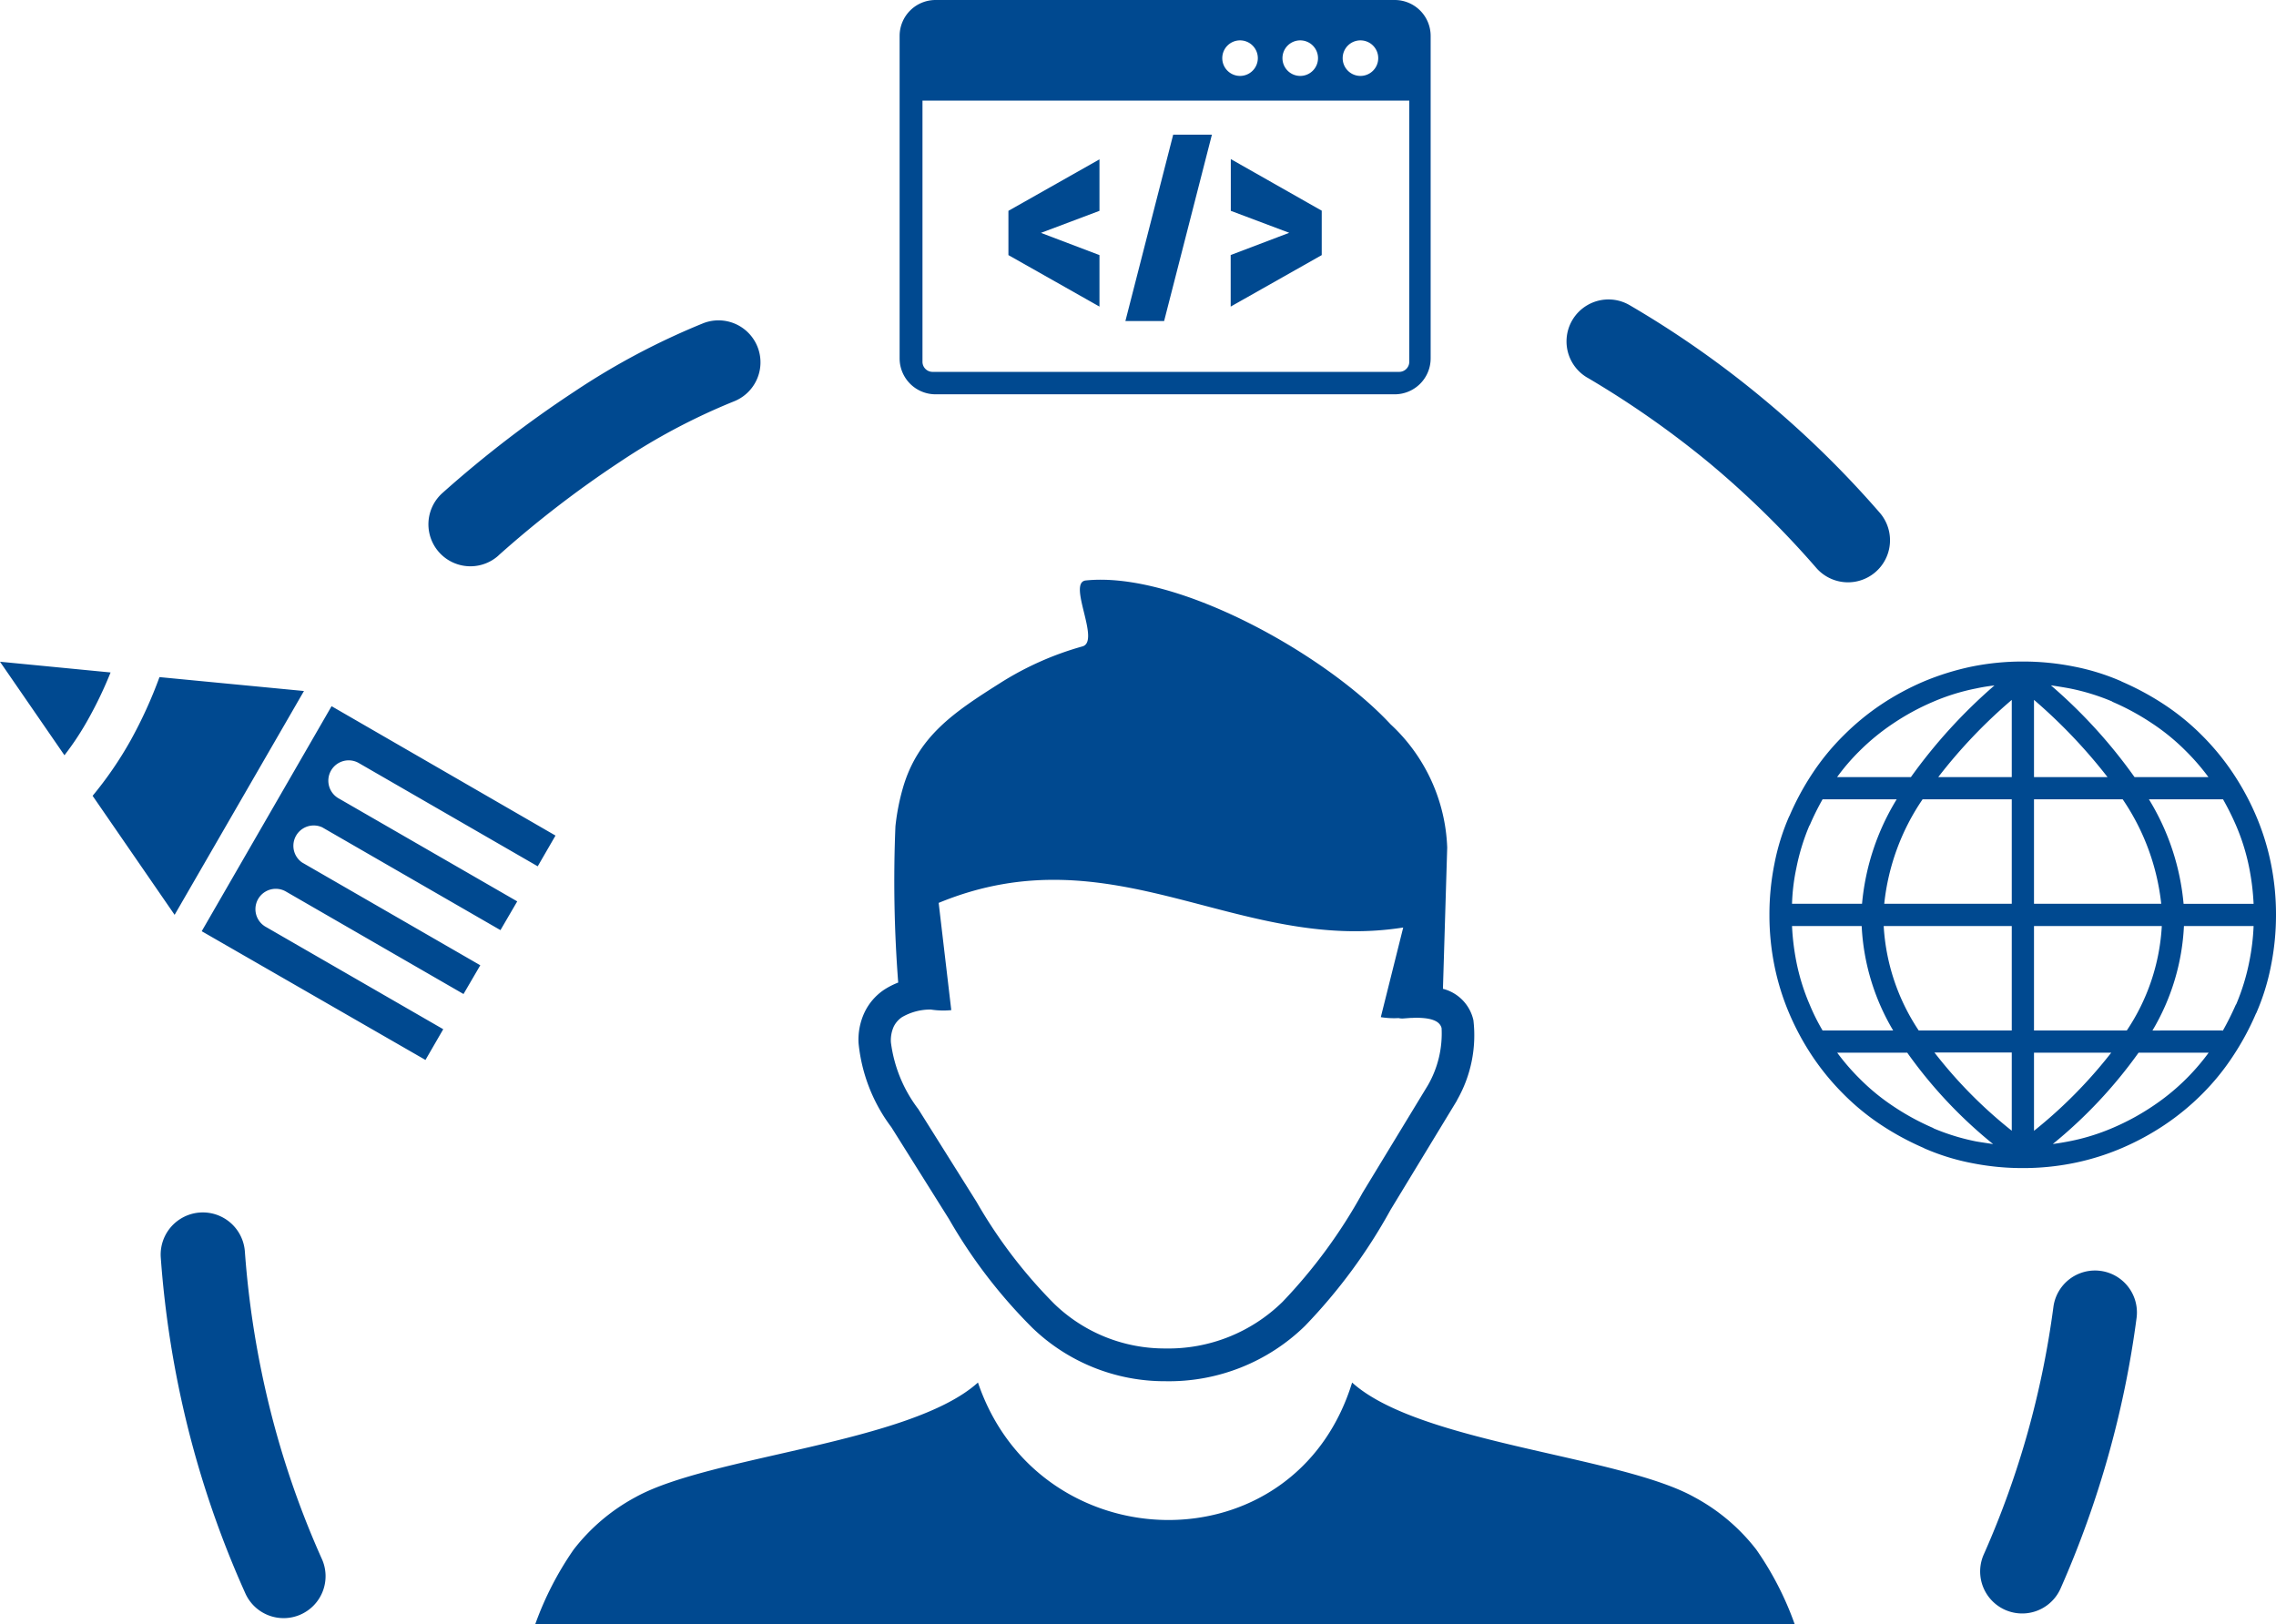 <svg xmlns="http://www.w3.org/2000/svg" width="94.99" height="67.787" viewBox="0 0 94.99 67.787">
  <g id="Group_134" data-name="Group 134" transform="translate(-713.529 -960.976)">
    <g id="Group_619" data-name="Group 619" transform="translate(713.529 960.976)">
      <path id="Path_165" data-name="Path 165" d="M40.816,57.707c2.551,7.514,13.219,7.784,15.615,0,2.822,2.543,11.178,3.046,14.286,4.785A8.113,8.113,0,0,1,73.3,64.679a13.07,13.07,0,0,1,1.6,3.108H22.341a13.362,13.362,0,0,1,1.6-3.108,8.113,8.113,0,0,1,2.582-2.188c3.115-1.732,11.472-2.242,14.293-4.785ZM39.046,0H58.209a1.5,1.5,0,0,1,1.5,1.5V14.958a1.5,1.5,0,0,1-1.5,1.5H39.046a1.5,1.5,0,0,1-1.5-1.5V1.5a1.5,1.5,0,0,1,1.5-1.5ZM58.82,4.2H38.5V15.105a.422.422,0,0,0,.417.417H58.4a.422.422,0,0,0,.417-.417V4.2ZM56.779,1.685a.742.742,0,1,1-.742.742.742.742,0,0,1,.742-.742Zm-5.025,0a.742.742,0,1,1-.742.742.742.742,0,0,1,.742-.742Zm2.512,0a.742.742,0,1,1-.742.742.742.742,0,0,1,.742-.742ZM45.887,8.8l-2.443.92,2.443.928v2.149l-3.8-2.149V8.8l3.8-2.149V8.8Zm9.276,0v1.848l-3.8,2.149V10.645l2.443-.928L51.368,8.8V6.64l3.8,2.157Zm-6.578,4.6H46.969L48.964,5.62h1.616L48.585,13.4ZM92.679,43.011a.376.376,0,0,1,.093.008c.193-.34.371-.7.541-1.082.008-.008.008-.015.015-.015a9.073,9.073,0,0,0,.549-1.793,9.285,9.285,0,0,0,.178-1.476H91.148a9.4,9.4,0,0,1-1.314,4.36Zm-.5.928H89.254a19.582,19.582,0,0,1-3.579,3.811c.232-.031.472-.07.7-.116a8.832,8.832,0,0,0,1.817-.564,9.991,9.991,0,0,0,1.654-.9,9.219,9.219,0,0,0,2.335-2.234Zm-9,3.811A19.12,19.12,0,0,1,79.6,43.939H76.677a9.332,9.332,0,0,0,.928,1.075,8.93,8.93,0,0,0,1.422,1.167,10.258,10.258,0,0,0,1.654.9c.008.008.015.008.015.015a9.073,9.073,0,0,0,1.793.549c.224.039.456.07.688.108Zm-7.112-4.739h2.945a9.423,9.423,0,0,1-1.314-4.36H74.791a10.143,10.143,0,0,0,.178,1.476,8.832,8.832,0,0,0,.564,1.817,8.583,8.583,0,0,0,.533,1.067Zm-1.276-5.288h2.922a10.065,10.065,0,0,1,1.446-4.36H76.066a10.694,10.694,0,0,0-.533,1.075c-.008.008-.008.015-.015.015a9.072,9.072,0,0,0-.549,1.793,8.38,8.38,0,0,0-.178,1.476Zm1.878-5.288h3.084A21.968,21.968,0,0,1,83.24,28.61c-.263.031-.51.07-.758.124a8.832,8.832,0,0,0-1.817.564,9.991,9.991,0,0,0-1.654.9,9.288,9.288,0,0,0-1.422,1.167,8.756,8.756,0,0,0-.92,1.075ZM85.6,28.61a21.367,21.367,0,0,1,3.486,3.826h3.084a9.335,9.335,0,0,0-.928-1.075,8.929,8.929,0,0,0-1.422-1.167,10.258,10.258,0,0,0-1.654-.9c-.008-.008-.015-.008-.015-.015a9.073,9.073,0,0,0-1.793-.549c-.247-.046-.5-.085-.758-.124Zm7.181,4.754H89.687a10.065,10.065,0,0,1,1.446,4.36h2.922a10.144,10.144,0,0,0-.178-1.476,8.833,8.833,0,0,0-.564-1.817,11.436,11.436,0,0,0-.533-1.067ZM82.3,27.821a10.66,10.66,0,0,1,2.126-.209,10.775,10.775,0,0,1,2.126.209,9.384,9.384,0,0,1,1.971.611c.008,0,.015.008.023.015a11.526,11.526,0,0,1,1.8.974A9.921,9.921,0,0,1,91.906,30.7a10.37,10.37,0,0,1,1.283,1.562,10.919,10.919,0,0,1,.974,1.8,10.257,10.257,0,0,1,.618,1.994,10.66,10.66,0,0,1,.209,2.126,10.775,10.775,0,0,1-.209,2.126,9.384,9.384,0,0,1-.611,1.971c0,.008-.008.015-.015.023a11.19,11.19,0,0,1-.974,1.8A9.922,9.922,0,0,1,91.9,45.671a10.369,10.369,0,0,1-1.562,1.283,10.918,10.918,0,0,1-1.8.974,10.256,10.256,0,0,1-1.994.618,10.66,10.66,0,0,1-2.126.209,10.775,10.775,0,0,1-2.126-.209,9.384,9.384,0,0,1-1.971-.611c-.008,0-.015-.008-.023-.015a11.526,11.526,0,0,1-1.8-.974,9.921,9.921,0,0,1-1.562-1.283A10.37,10.37,0,0,1,75.649,44.1a10.918,10.918,0,0,1-.974-1.8,10.257,10.257,0,0,1-.618-1.994,10.66,10.66,0,0,1-.209-2.126,10.775,10.775,0,0,1,.209-2.126,9.384,9.384,0,0,1,.611-1.971c0-.008.008-.015.015-.023a11.188,11.188,0,0,1,.974-1.8A9.922,9.922,0,0,1,76.94,30.7,10.37,10.37,0,0,1,78.5,29.414a10.918,10.918,0,0,1,1.8-.974,11.046,11.046,0,0,1,1.994-.618Zm2.59,1.391v3.224h3.069a22.209,22.209,0,0,0-3.069-3.224Zm0,4.151v4.36H90.2a9.588,9.588,0,0,0-1.608-4.36Zm0,5.288v4.36h3.873a8.674,8.674,0,0,0,1.461-4.36Zm0,5.288V47.2a19.639,19.639,0,0,0,3.224-3.262Zm-.928,3.254V43.931H80.735a19.054,19.054,0,0,0,3.224,3.262Zm0-4.182v-4.36H78.617a8.749,8.749,0,0,0,1.461,4.36Zm0-5.288v-4.36H80.24a9.482,9.482,0,0,0-1.6,4.36Zm0-5.288V29.213a21.405,21.405,0,0,0-3.069,3.224ZM7.29,38.188,3.865,33.217A15.5,15.5,0,0,0,5.45,30.906a18.588,18.588,0,0,0,1.206-2.644l6.03.58-5.4,9.346Zm1.129.68,5.419-9.392,9.346,5.4-.742,1.283L15,31.864a.849.849,0,1,0-.85,1.469l7.437,4.29-.7,1.2-7.437-4.29A.849.849,0,0,0,12.608,36l7.437,4.29-.7,1.2L11.912,37.2a.849.849,0,0,0-.85,1.469l7.437,4.29-.742,1.283L8.418,38.868ZM2.69,31.524,0,27.62l4.615.448a16.631,16.631,0,0,1-.889,1.871A11.874,11.874,0,0,1,2.69,31.524ZM13.428,65.058a1.751,1.751,0,1,1-3.2,1.422,41.057,41.057,0,0,1-2.373-6.834A41.892,41.892,0,0,1,6.71,52.489a1.759,1.759,0,0,1,3.51-.247,38.807,38.807,0,0,0,1.044,6.548,37.487,37.487,0,0,0,2.164,6.269ZM20.8,23.191a1.752,1.752,0,1,1-2.335-2.613A47.516,47.516,0,0,1,24,16.326a29.991,29.991,0,0,1,5.357-2.837,1.752,1.752,0,1,1,1.26,3.27,26.211,26.211,0,0,0-4.715,2.5,43.987,43.987,0,0,0-5.1,3.927Zm45.446-7.429a1.751,1.751,0,0,1,1.77-3.023,41.092,41.092,0,0,1,5.566,3.9,41.69,41.69,0,0,1,4.87,4.762A1.754,1.754,0,1,1,75.8,23.7a38.936,38.936,0,0,0-4.453-4.368,39.4,39.4,0,0,0-5.1-3.571ZM85.7,54.553a1.75,1.75,0,0,1,3.471.456,40.86,40.86,0,0,1-1.183,5.759A41.525,41.525,0,0,1,86,66.3a1.753,1.753,0,1,1-3.208-1.415,37.531,37.531,0,0,0,1.824-5.056A37.949,37.949,0,0,0,85.7,54.553ZM38.86,42.138a2.352,2.352,0,0,0-1.214.317,1.021,1.021,0,0,0-.348.4,1.4,1.4,0,0,0-.116.649,5.8,5.8,0,0,0,1.152,2.8l.008.015h0l2.412,3.842A20.514,20.514,0,0,0,44,54.421a6.623,6.623,0,0,0,4.63,1.863,6.8,6.8,0,0,0,4.9-1.948,21.714,21.714,0,0,0,3.339-4.553L59.593,45.3a4.322,4.322,0,0,0,.572-2.389c-.07-.271-.371-.4-.874-.425a2.385,2.385,0,0,0-.332,0c-.124,0-.247.015-.379.023a.636.636,0,0,1-.209-.015,3.441,3.441,0,0,1-.742-.039l.935-3.741c-6.911,1.09-12.082-4.043-19.388-1.028l.526,4.476a3.34,3.34,0,0,1-.843-.023Zm21.359-.866a1.741,1.741,0,0,1,1.275,1.314,5.446,5.446,0,0,1-.665,3.3h0c-.015.023-.023.054-.039.077l-2.752,4.53a22.783,22.783,0,0,1-3.571,4.847,8.124,8.124,0,0,1-5.829,2.311,7.952,7.952,0,0,1-5.55-2.226,21.5,21.5,0,0,1-3.479-4.538L37.2,47.047a6.968,6.968,0,0,1-1.368-3.51,2.683,2.683,0,0,1,.24-1.26,2.365,2.365,0,0,1,.827-.966,3.227,3.227,0,0,1,.588-.3,55.109,55.109,0,0,1-.116-6.517,9.273,9.273,0,0,1,.3-1.562c.618-2.2,2.164-3.216,4.082-4.429a12.842,12.842,0,0,1,3.425-1.523c.765-.216-.649-2.667.139-2.752,3.834-.394,10.034,3.108,12.716,6A7.377,7.377,0,0,1,60.4,35.374l-.178,5.9Z" fill="#004990" fill-rule="evenodd"/>
    </g>
  </g>
</svg>
